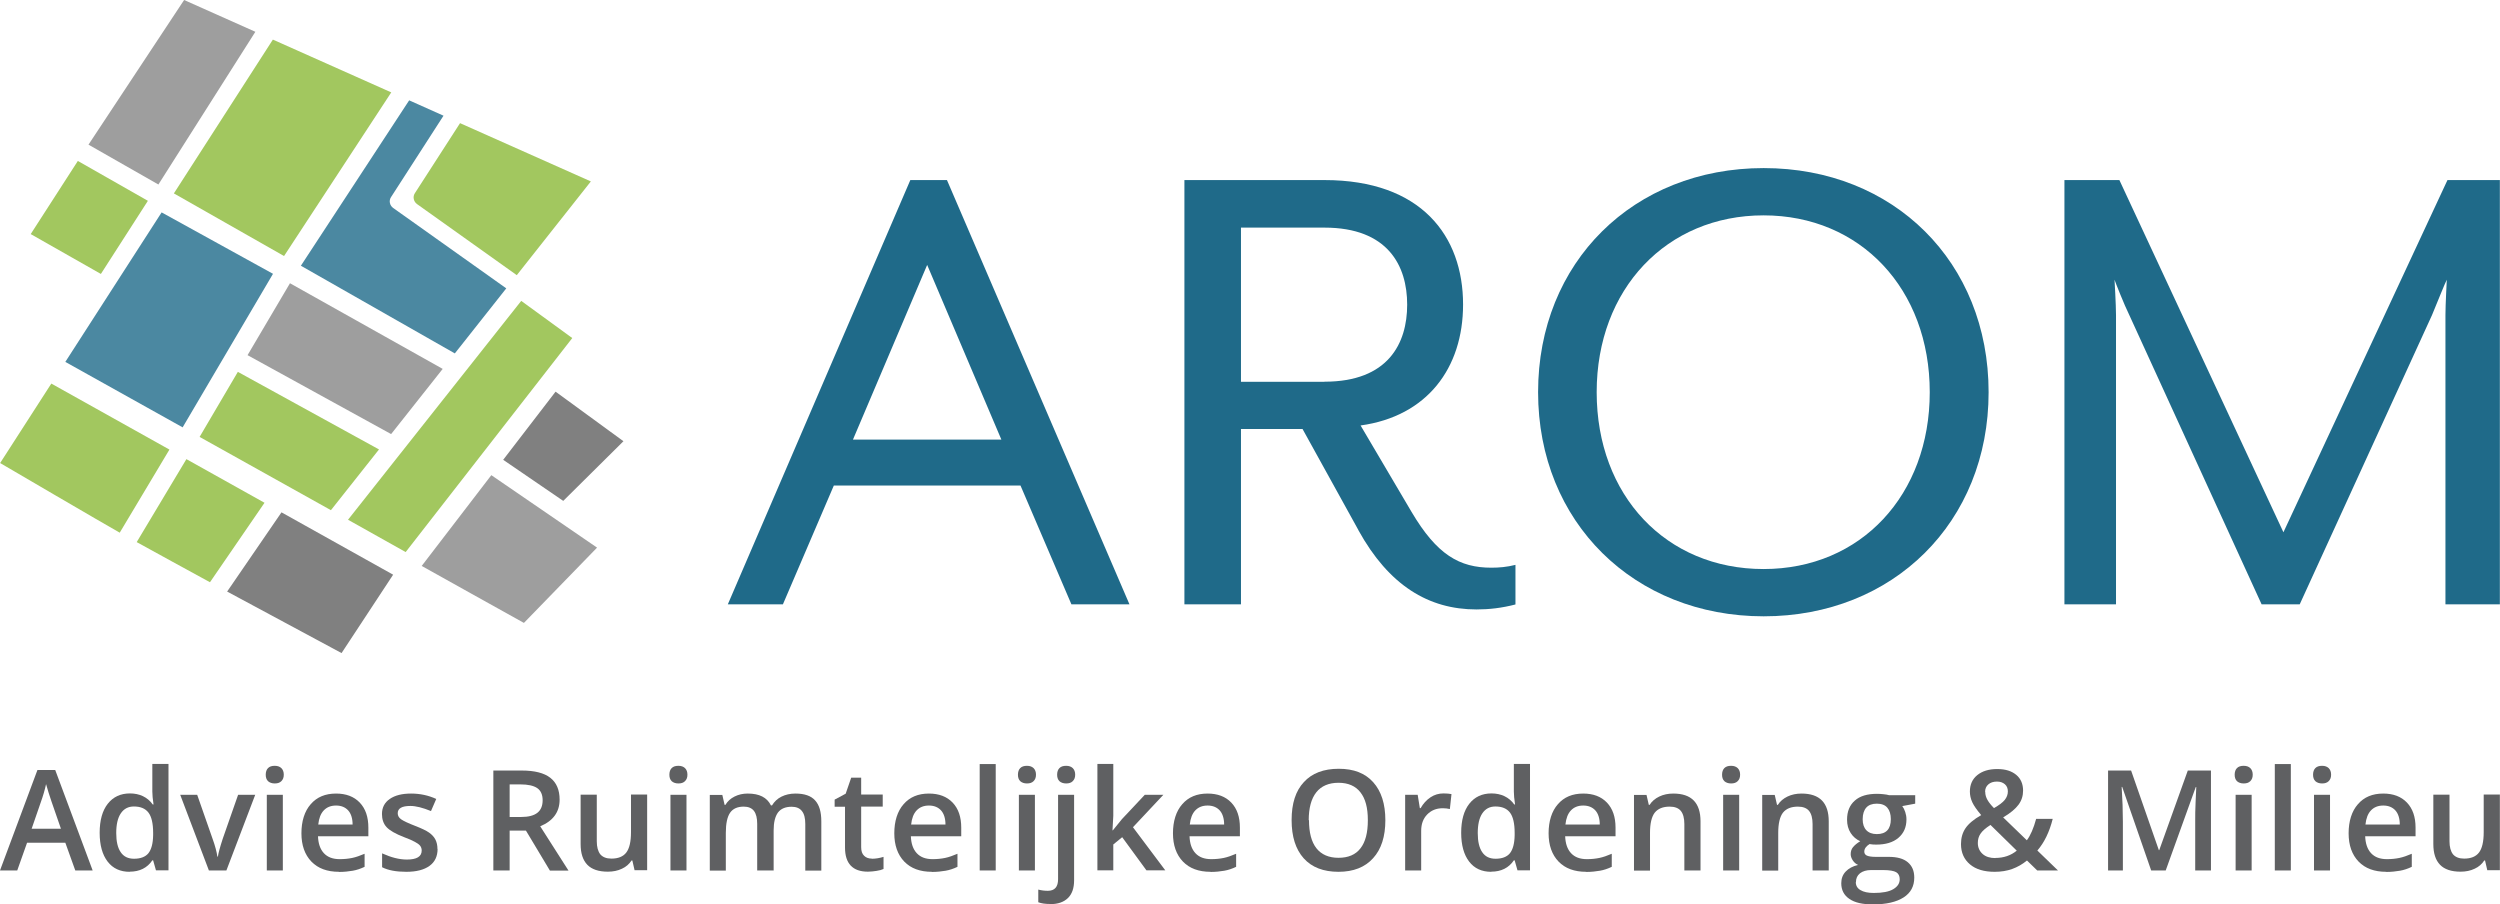 <?xml version="1.0" encoding="UTF-8"?>
<svg id="Layer_2" data-name="Layer 2" xmlns="http://www.w3.org/2000/svg" viewBox="0 0 185.62 67.12">
  <g id="Laag_1" data-name="Laag 1">
    <g>
      <path d="M67.58,13.37h2.73l13.55,31.5h-4.31l-3.78-8.82h-13.86l-3.78,8.82h-4.09l13.55-31.5ZM74.35,32.64l-5.51-12.97-5.51,12.97h11.03Z" style="fill: #1f6a89;"/>
      <path d="M100.86,39.36l-4.15-7.51h-4.57v13.02h-4.2V13.37h10.4c7.19,0,10.29,4.15,10.29,9.24,0,4.73-2.68,8.3-7.61,8.98l3.78,6.41c1.89,3.2,3.57,4.15,5.93,4.15.58,0,1.16-.05,1.79-.21v2.94c-1,.26-1.94.37-2.89.37-3.57,0-6.51-1.79-8.77-5.88ZM98.34,28.34c4.73,0,6.14-2.84,6.14-5.72s-1.42-5.72-6.14-5.72h-6.2v11.45h6.2Z" style="fill: #1f6a89;"/>
      <path d="M114.2,29.12c0-9.66,7.09-16.64,16.75-16.64s16.7,6.98,16.7,16.64-7.09,16.64-16.7,16.64-16.75-6.98-16.75-16.64ZM143.28,29.12c0-7.67-5.15-13.13-12.34-13.13s-12.39,5.46-12.39,13.13,5.15,13.13,12.39,13.13,12.34-5.51,12.34-13.13Z" style="fill: #1f6a89;"/>
      <path d="M153.26,13.37h4.1l12.18,26.15,12.18-26.15h3.89v31.5h-4.04v-21.47c0-.79.1-2.57.1-2.63-.1.16-.79,1.89-1.1,2.63l-9.82,21.47h-2.83l-9.82-21.47c-.37-.74-1.05-2.47-1.1-2.63,0,.05.11,1.84.11,2.63v21.47h-3.83V13.37Z" style="fill: #1f6a89;"/>
    </g>
    <g>
      <path d="M5.59,64.63l-.74-2.06h-2.84l-.73,2.06H0l2.78-7.46h1.32l2.78,7.46h-1.29ZM4.52,61.52l-.7-2.02c-.05-.14-.12-.35-.21-.64s-.15-.5-.19-.64c-.09.42-.22.87-.4,1.37l-.67,1.94h2.16Z" style="fill: #5f6062;"/>
      <path d="M9.63,64.73c-.7,0-1.25-.25-1.64-.76-.39-.51-.59-1.22-.59-2.14s.2-1.64.6-2.15c.4-.51.95-.77,1.65-.77s1.3.27,1.69.82h.06c-.06-.4-.09-.72-.09-.96v-2.05h1.2v7.9h-.93l-.21-.74h-.06c-.38.56-.94.84-1.68.84ZM9.95,63.76c.49,0,.85-.14,1.07-.41.22-.28.34-.72.35-1.34v-.17c0-.71-.12-1.21-.35-1.51s-.59-.45-1.08-.45c-.42,0-.74.17-.97.51-.23.34-.34.83-.34,1.46s.11,1.1.33,1.42c.22.33.55.49.99.49Z" style="fill: #5f6062;"/>
      <path d="M15.51,64.63l-2.13-5.62h1.26l1.14,3.26c.2.55.31.99.36,1.33h.04c.03-.24.15-.69.36-1.33l1.14-3.26h1.27l-2.14,5.62h-1.29Z" style="fill: #5f6062;"/>
      <path d="M19.73,57.52c0-.21.06-.38.17-.49.12-.12.28-.17.5-.17s.37.06.49.17c.12.12.18.28.18.49s-.06.36-.18.48-.28.17-.49.17-.38-.06-.5-.17c-.12-.12-.17-.28-.17-.48ZM21,64.63h-1.19v-5.62h1.19v5.62Z" style="fill: #5f6062;"/>
      <path d="M25.17,64.73c-.87,0-1.56-.25-2.05-.76-.49-.51-.74-1.21-.74-2.1s.23-1.64.69-2.16c.46-.53,1.08-.79,1.88-.79.74,0,1.33.22,1.76.67s.64,1.07.64,1.86v.64h-3.74c.02.54.16.96.44,1.26s.67.44,1.17.44c.33,0,.64-.03.93-.09.29-.06.59-.17.92-.31v.97c-.29.14-.59.24-.88.29s-.64.09-1.02.09ZM24.95,59.81c-.38,0-.68.12-.91.36-.23.24-.36.59-.41,1.05h2.55c0-.46-.12-.82-.33-1.05s-.51-.36-.89-.36Z" style="fill: #5f6062;"/>
      <path d="M32.49,63.03c0,.55-.2.97-.6,1.26s-.97.44-1.72.44-1.35-.11-1.8-.34v-1.03c.66.3,1.27.46,1.84.46.73,0,1.1-.22,1.1-.67,0-.14-.04-.26-.12-.36s-.21-.19-.4-.29c-.19-.1-.44-.22-.78-.34-.65-.25-1.08-.5-1.31-.75s-.34-.58-.34-.97c0-.48.19-.85.58-1.12s.92-.4,1.58-.4,1.28.13,1.87.4l-.39.9c-.61-.25-1.12-.38-1.53-.38-.63,0-.94.18-.94.54,0,.18.08.33.25.45s.52.29,1.07.5c.46.18.8.34,1.01.49.21.15.37.32.47.52s.15.43.15.7Z" style="fill: #5f6062;"/>
      <path d="M37.84,61.66v2.97h-1.21v-7.42h2.1c.96,0,1.67.18,2.13.54.46.36.69.9.69,1.62,0,.92-.48,1.58-1.44,1.98l2.1,3.29h-1.38l-1.78-2.97h-1.2ZM37.84,60.66h.84c.57,0,.97-.11,1.23-.32s.38-.52.38-.93-.14-.72-.41-.9-.69-.27-1.24-.27h-.8v2.43Z" style="fill: #5f6062;"/>
      <path d="M47.12,64.63l-.17-.74h-.06c-.17.26-.4.47-.71.61-.31.15-.66.22-1.05.22-.68,0-1.19-.17-1.52-.51-.33-.34-.5-.85-.5-1.54v-3.67h1.2v3.46c0,.43.09.75.26.97.18.21.45.32.83.32.5,0,.87-.15,1.1-.45s.35-.8.35-1.51v-2.8h1.2v5.62h-.94Z" style="fill: #5f6062;"/>
      <path d="M49.7,57.52c0-.21.06-.38.17-.49.12-.12.28-.17.5-.17s.37.06.49.17c.12.12.18.28.18.49s-.06.36-.18.48-.28.17-.49.17-.38-.06-.5-.17c-.12-.12-.17-.28-.17-.48ZM50.97,64.63h-1.19v-5.62h1.19v5.62Z" style="fill: #5f6062;"/>
      <path d="M57.42,64.63h-1.2v-3.46c0-.43-.08-.75-.24-.96-.16-.21-.42-.32-.76-.32-.46,0-.8.15-1.01.45-.21.3-.32.8-.32,1.5v2.8h-1.19v-5.62h.93l.17.74h.06c.16-.27.38-.47.68-.62.3-.15.62-.22.98-.22.86,0,1.43.29,1.72.88h.08c.17-.28.4-.5.7-.65s.65-.23,1.04-.23c.67,0,1.16.17,1.46.51.31.34.46.85.46,1.55v3.66h-1.19v-3.46c0-.43-.08-.75-.25-.96-.16-.21-.42-.32-.76-.32-.46,0-.8.14-1.02.43-.21.29-.32.73-.32,1.33v2.98Z" style="fill: #5f6062;"/>
      <path d="M64.73,63.76c.29,0,.58-.05.87-.14v.9c-.13.06-.3.11-.51.14s-.42.06-.65.06c-1.13,0-1.7-.6-1.7-1.79v-3.03h-.77v-.53l.82-.44.41-1.19h.74v1.25h1.6v.9h-1.6v3.01c0,.29.07.5.22.64.14.14.33.21.57.21Z" style="fill: #5f6062;"/>
      <path d="M69.19,64.73c-.87,0-1.56-.25-2.05-.76-.49-.51-.74-1.21-.74-2.1s.23-1.64.69-2.16c.46-.53,1.08-.79,1.88-.79.74,0,1.33.22,1.76.67s.64,1.07.64,1.86v.64h-3.74c.02.54.16.96.44,1.26s.67.44,1.17.44c.33,0,.64-.03.93-.09.29-.06.59-.17.92-.31v.97c-.29.14-.59.24-.88.29s-.64.09-1.02.09ZM68.97,59.81c-.38,0-.68.12-.91.36-.23.24-.36.59-.41,1.05h2.55c0-.46-.12-.82-.33-1.05s-.51-.36-.89-.36Z" style="fill: #5f6062;"/>
      <path d="M73.93,64.63h-1.19v-7.9h1.19v7.9Z" style="fill: #5f6062;"/>
      <path d="M75.58,57.52c0-.21.06-.38.17-.49.12-.12.28-.17.5-.17s.37.06.49.17c.12.12.18.28.18.49s-.06.36-.18.48-.28.17-.49.17-.38-.06-.5-.17c-.12-.12-.17-.28-.17-.48ZM76.84,64.63h-1.19v-5.62h1.19v5.62Z" style="fill: #5f6062;"/>
      <path d="M77.98,67.12c-.36,0-.66-.04-.89-.13v-.94c.23.06.46.09.71.09.51,0,.76-.29.76-.86v-6.27h1.19v6.35c0,.58-.15,1.02-.46,1.32s-.74.45-1.31.45ZM78.49,57.52c0-.21.06-.38.17-.49.12-.12.28-.17.5-.17s.37.06.49.17c.12.12.18.28.18.49s-.06.36-.18.48-.28.17-.49.17-.38-.06-.5-.17c-.12-.12-.17-.28-.17-.48Z" style="fill: #5f6062;"/>
      <path d="M82.62,61.66l.68-.84,1.7-1.81h1.38l-2.26,2.41,2.4,3.2h-1.4l-1.8-2.46-.66.54v1.92h-1.18v-7.9h1.18v3.85l-.06,1.08h.03Z" style="fill: #5f6062;"/>
      <path d="M89.88,64.73c-.87,0-1.56-.25-2.05-.76-.49-.51-.74-1.21-.74-2.1s.23-1.64.69-2.16c.46-.53,1.08-.79,1.88-.79.74,0,1.33.22,1.76.67s.64,1.07.64,1.86v.64h-3.74c.02.54.16.96.44,1.26s.67.44,1.17.44c.33,0,.64-.03.93-.09.29-.06.59-.17.92-.31v.97c-.29.14-.59.24-.88.29s-.64.09-1.02.09ZM89.66,59.81c-.38,0-.68.12-.91.36-.23.24-.36.59-.41,1.05h2.55c0-.46-.12-.82-.33-1.05s-.51-.36-.89-.36Z" style="fill: #5f6062;"/>
      <path d="M102.86,60.9c0,1.21-.3,2.15-.91,2.82-.6.67-1.46,1.01-2.57,1.01s-1.98-.33-2.58-1c-.6-.67-.9-1.61-.9-2.84s.3-2.17.91-2.82c.6-.66,1.47-.99,2.59-.99s1.96.33,2.56,1,.9,1.61.9,2.82ZM97.19,60.9c0,.91.18,1.61.55,2.08.37.47.92.71,1.64.71s1.27-.23,1.63-.7c.37-.47.55-1.16.55-2.09s-.18-1.6-.55-2.07c-.36-.47-.91-.71-1.63-.71s-1.28.24-1.65.71c-.37.47-.56,1.16-.56,2.07Z" style="fill: #5f6062;"/>
      <path d="M107.18,58.91c.24,0,.44.02.59.05l-.12,1.11c-.17-.04-.35-.06-.53-.06-.48,0-.86.16-1.16.47-.3.31-.44.72-.44,1.21v2.94h-1.19v-5.62h.93l.16.99h.06c.19-.33.43-.6.73-.8s.62-.29.97-.29Z" style="fill: #5f6062;"/>
      <path d="M110.72,64.73c-.7,0-1.25-.25-1.64-.76-.39-.51-.59-1.22-.59-2.14s.2-1.64.6-2.15c.4-.51.95-.77,1.65-.77s1.3.27,1.69.82h.06c-.06-.4-.09-.72-.09-.96v-2.05h1.2v7.9h-.93l-.21-.74h-.06c-.38.56-.94.84-1.68.84ZM111.04,63.76c.49,0,.85-.14,1.07-.41.22-.28.34-.72.35-1.34v-.17c0-.71-.12-1.21-.35-1.51s-.59-.45-1.08-.45c-.42,0-.74.17-.97.51-.23.34-.34.83-.34,1.46s.11,1.1.33,1.42c.22.33.55.49.99.49Z" style="fill: #5f6062;"/>
      <path d="M117.77,64.73c-.87,0-1.56-.25-2.05-.76-.49-.51-.74-1.21-.74-2.1s.23-1.64.69-2.16c.46-.53,1.08-.79,1.88-.79.74,0,1.33.22,1.76.67s.64,1.07.64,1.86v.64h-3.74c.02.54.16.96.44,1.26s.67.44,1.17.44c.33,0,.64-.03.93-.09.29-.06.59-.17.92-.31v.97c-.29.14-.59.24-.88.29s-.64.09-1.02.09ZM117.55,59.81c-.38,0-.68.12-.91.36-.23.24-.36.59-.41,1.05h2.55c0-.46-.12-.82-.33-1.05s-.51-.36-.89-.36Z" style="fill: #5f6062;"/>
      <path d="M126.26,64.63h-1.2v-3.45c0-.43-.09-.76-.26-.97-.17-.21-.45-.32-.83-.32-.5,0-.87.15-1.11.45-.23.3-.35.8-.35,1.5v2.8h-1.19v-5.62h.93l.17.74h.06c.17-.27.41-.47.72-.62s.66-.22,1.04-.22c1.35,0,2.02.69,2.02,2.06v3.66Z" style="fill: #5f6062;"/>
      <path d="M127.86,57.52c0-.21.06-.38.17-.49.12-.12.28-.17.5-.17s.37.06.49.17c.12.12.18.28.18.49s-.06.36-.18.48-.28.17-.49.17-.38-.06-.5-.17c-.12-.12-.17-.28-.17-.48ZM129.13,64.63h-1.19v-5.62h1.19v5.62Z" style="fill: #5f6062;"/>
      <path d="M135.78,64.63h-1.2v-3.45c0-.43-.09-.76-.26-.97-.17-.21-.45-.32-.83-.32-.5,0-.87.15-1.11.45-.23.3-.35.8-.35,1.5v2.8h-1.19v-5.62h.93l.17.74h.06c.17-.27.41-.47.72-.62s.66-.22,1.04-.22c1.35,0,2.02.69,2.02,2.06v3.66Z" style="fill: #5f6062;"/>
      <path d="M142.2,59.01v.66l-.96.18c.09.12.16.26.22.44s.09.36.09.55c0,.58-.2,1.03-.6,1.37s-.95.5-1.65.5c-.18,0-.34-.01-.49-.04-.26.16-.39.35-.39.56,0,.13.06.23.18.29.12.06.34.1.66.1h.98c.62,0,1.09.13,1.41.4s.48.64.48,1.14c0,.64-.26,1.13-.79,1.47s-1.28.52-2.28.52c-.76,0-1.35-.13-1.75-.41-.4-.27-.6-.66-.6-1.16,0-.35.11-.64.33-.87s.52-.4.92-.49c-.16-.07-.29-.18-.39-.33-.1-.15-.16-.31-.16-.47,0-.21.06-.39.18-.53s.29-.29.53-.43c-.29-.13-.53-.33-.71-.61-.18-.28-.27-.61-.27-.99,0-.61.19-1.08.58-1.42.38-.34.93-.5,1.64-.5.16,0,.33.01.5.03.17.02.31.04.39.07h1.94ZM137.79,65.5c0,.26.12.46.35.59.23.14.56.21.98.21.65,0,1.13-.09,1.45-.28s.48-.43.48-.74c0-.24-.09-.42-.26-.52s-.5-.16-.97-.16h-.9c-.34,0-.61.08-.82.24-.2.16-.3.38-.3.65ZM138.3,60.83c0,.35.09.62.27.81.18.19.44.29.78.29.69,0,1.04-.37,1.04-1.11,0-.37-.09-.65-.26-.85s-.43-.3-.78-.3-.61.1-.78.29-.27.48-.27.86Z" style="fill: #5f6062;"/>
      <path d="M145.6,62.66c0-.44.11-.83.33-1.16s.61-.66,1.17-.98c-.32-.38-.54-.69-.66-.95-.12-.26-.18-.53-.18-.8,0-.51.18-.92.55-1.22.37-.3.86-.45,1.48-.45s1.07.15,1.41.43.51.68.51,1.17c0,.39-.11.74-.34,1.05s-.61.63-1.14.94l1.76,1.7c.27-.36.5-.89.69-1.59h1.23c-.24.96-.62,1.75-1.14,2.35l1.53,1.48h-1.54l-.76-.74c-.34.28-.71.49-1.1.63-.39.14-.82.21-1.3.21-.78,0-1.39-.18-1.83-.55-.44-.37-.67-.87-.67-1.51ZM148.15,63.7c.62,0,1.15-.18,1.59-.54l-1.95-1.91c-.36.23-.61.45-.74.65-.14.2-.2.43-.2.69,0,.33.12.6.35.81s.55.31.95.31ZM147.4,58.8c0,.21.06.41.17.6.11.19.27.39.48.6.38-.22.65-.42.8-.61.15-.19.23-.4.23-.63,0-.22-.07-.4-.22-.53-.15-.13-.34-.2-.59-.2-.27,0-.48.07-.64.21-.16.14-.24.32-.24.55Z" style="fill: #5f6062;"/>
      <path d="M159.72,64.63l-2.15-6.2h-.04c.06.92.09,1.78.09,2.59v3.61h-1.1v-7.42h1.71l2.06,5.91h.03l2.12-5.91h1.72v7.42h-1.17v-3.67c0-.37,0-.85.03-1.44.02-.59.04-.95.05-1.08h-.04l-2.23,6.19h-1.07Z" style="fill: #5f6062;"/>
      <path d="M165.92,57.52c0-.21.06-.38.17-.49.12-.12.28-.17.5-.17s.37.06.49.17c.12.12.18.28.18.49s-.06.36-.18.48-.28.17-.49.17-.38-.06-.5-.17c-.12-.12-.17-.28-.17-.48ZM167.18,64.63h-1.19v-5.62h1.19v5.62Z" style="fill: #5f6062;"/>
      <path d="M170.09,64.63h-1.19v-7.9h1.19v7.9Z" style="fill: #5f6062;"/>
      <path d="M171.74,57.52c0-.21.06-.38.17-.49.12-.12.28-.17.5-.17s.37.06.49.17c.12.12.18.28.18.49s-.06.36-.18.48c-.12.12-.28.17-.49.17s-.38-.06-.5-.17c-.12-.12-.17-.28-.17-.48ZM173,64.63h-1.19v-5.62h1.19v5.62Z" style="fill: #5f6062;"/>
      <path d="M177.17,64.73c-.87,0-1.56-.25-2.05-.76-.49-.51-.74-1.21-.74-2.1s.23-1.64.69-2.16c.46-.53,1.08-.79,1.88-.79.74,0,1.33.22,1.76.67s.64,1.07.64,1.86v.64h-3.74c.02.54.16.96.44,1.26s.67.44,1.17.44c.33,0,.64-.03.93-.09.29-.06.59-.17.92-.31v.97c-.29.14-.59.24-.88.29s-.64.09-1.02.09ZM176.95,59.81c-.38,0-.68.12-.91.36-.23.24-.36.59-.41,1.05h2.55c0-.46-.12-.82-.33-1.05s-.51-.36-.89-.36Z" style="fill: #5f6062;"/>
      <path d="M184.68,64.63l-.17-.74h-.06c-.17.26-.4.47-.71.61-.31.15-.66.22-1.05.22-.68,0-1.19-.17-1.52-.51-.33-.34-.5-.85-.5-1.54v-3.67h1.2v3.46c0,.43.09.75.26.97.18.21.45.32.83.32.5,0,.87-.15,1.1-.45s.35-.8.35-1.51v-2.8h1.2v5.62h-.94Z" style="fill: #5f6062;"/>
    </g>
    <g>
      <path d="M20.09,45.59l-.7-.31c.25.13.49.26.71.38.01,0,.03.01.04.02l-.08-.05.04-.05Z" style="fill: none;"/>
      <polygon points="20.26 2.94 18.96 2.36 11.76 13.7 12.91 14.36 14.94 11.2 20.26 2.94" style="fill: none;"/>
      <polygon points="29.05 6.86 20.26 2.94 12.91 14.36 21.09 19.01 29.05 6.86" style="fill: #a2c75f;"/>
      <polygon points="17.66 27.61 14.82 32.44 24.57 37.88 28.14 33.37 17.66 27.61" style="fill: #a2c75f;"/>
      <polygon points="18.96 2.36 13.67 0 6.57 10.74 11.76 13.7 18.96 2.36" style="fill: #9e9e9e;"/>
      <polygon points="2.28 17.38 7.49 20.34 10.98 14.91 5.78 11.95 2.28 17.38" style="fill: #a2c75f;"/>
      <path d="M3.81,28.48L.01,34.38s7.89,4.62,8.88,5.17l3.69-6.17-8.77-4.9Z" style="fill: #a2c75f;"/>
      <polygon points="30.12 40.99 42.49 25.1 38.7 22.34 25.84 38.59 30.12 40.99" style="fill: #a2c75f;"/>
      <path d="M13.84,34.09l-3.69,6.16c.71.39,4.6,2.53,5.44,2.98l4.05-5.9-5.8-3.24Z" style="fill: #a2c75f;"/>
      <polygon points="41.82 37.19 46.29 32.76 41.25 29.08 37.36 34.14 41.82 37.19" style="fill: gray;"/>
      <polygon points="20.27 20.33 12 15.77 4.85 26.87 13.56 31.73 20.27 20.33" style="fill: #1f6a89; opacity: .8;"/>
      <path d="M22.34,19.73l11.43,6.51,3.82-4.83-8.4-5.97c-.26-.19-.33-.54-.16-.8l3.9-6.05-2.55-1.14-8.04,12.28Z" style="fill: #1f6a89; opacity: .8;"/>
      <path d="M34.16,9.14l-3.36,5.21c-.17.26-.09.62.16.8s7.41,5.28,7.41,5.28l5.5-6.96-9.72-4.33Z" style="fill: #a2c75f;"/>
      <path d="M19.38,45.28l.71.38c-.22-.12-.46-.25-.71-.38h0Z" style="fill: #1f6a89;"/>
      <path d="M16.86,43.92c.64.34,8.5,4.57,8.5,4.57l3.83-5.82-8.29-4.63-4.04,5.89Z" style="fill: gray;"/>
      <polygon points="31.31 42.02 34.93 44.04 38.9 46.25 44.33 40.66 36.48 35.28 31.31 42.02" style="fill: #9e9e9e;"/>
      <polygon points="18.38 26.37 29.04 32.23 32.87 27.39 21.53 21.03 18.38 26.37" style="fill: #9e9e9e;"/>
    </g>
  </g>
</svg>